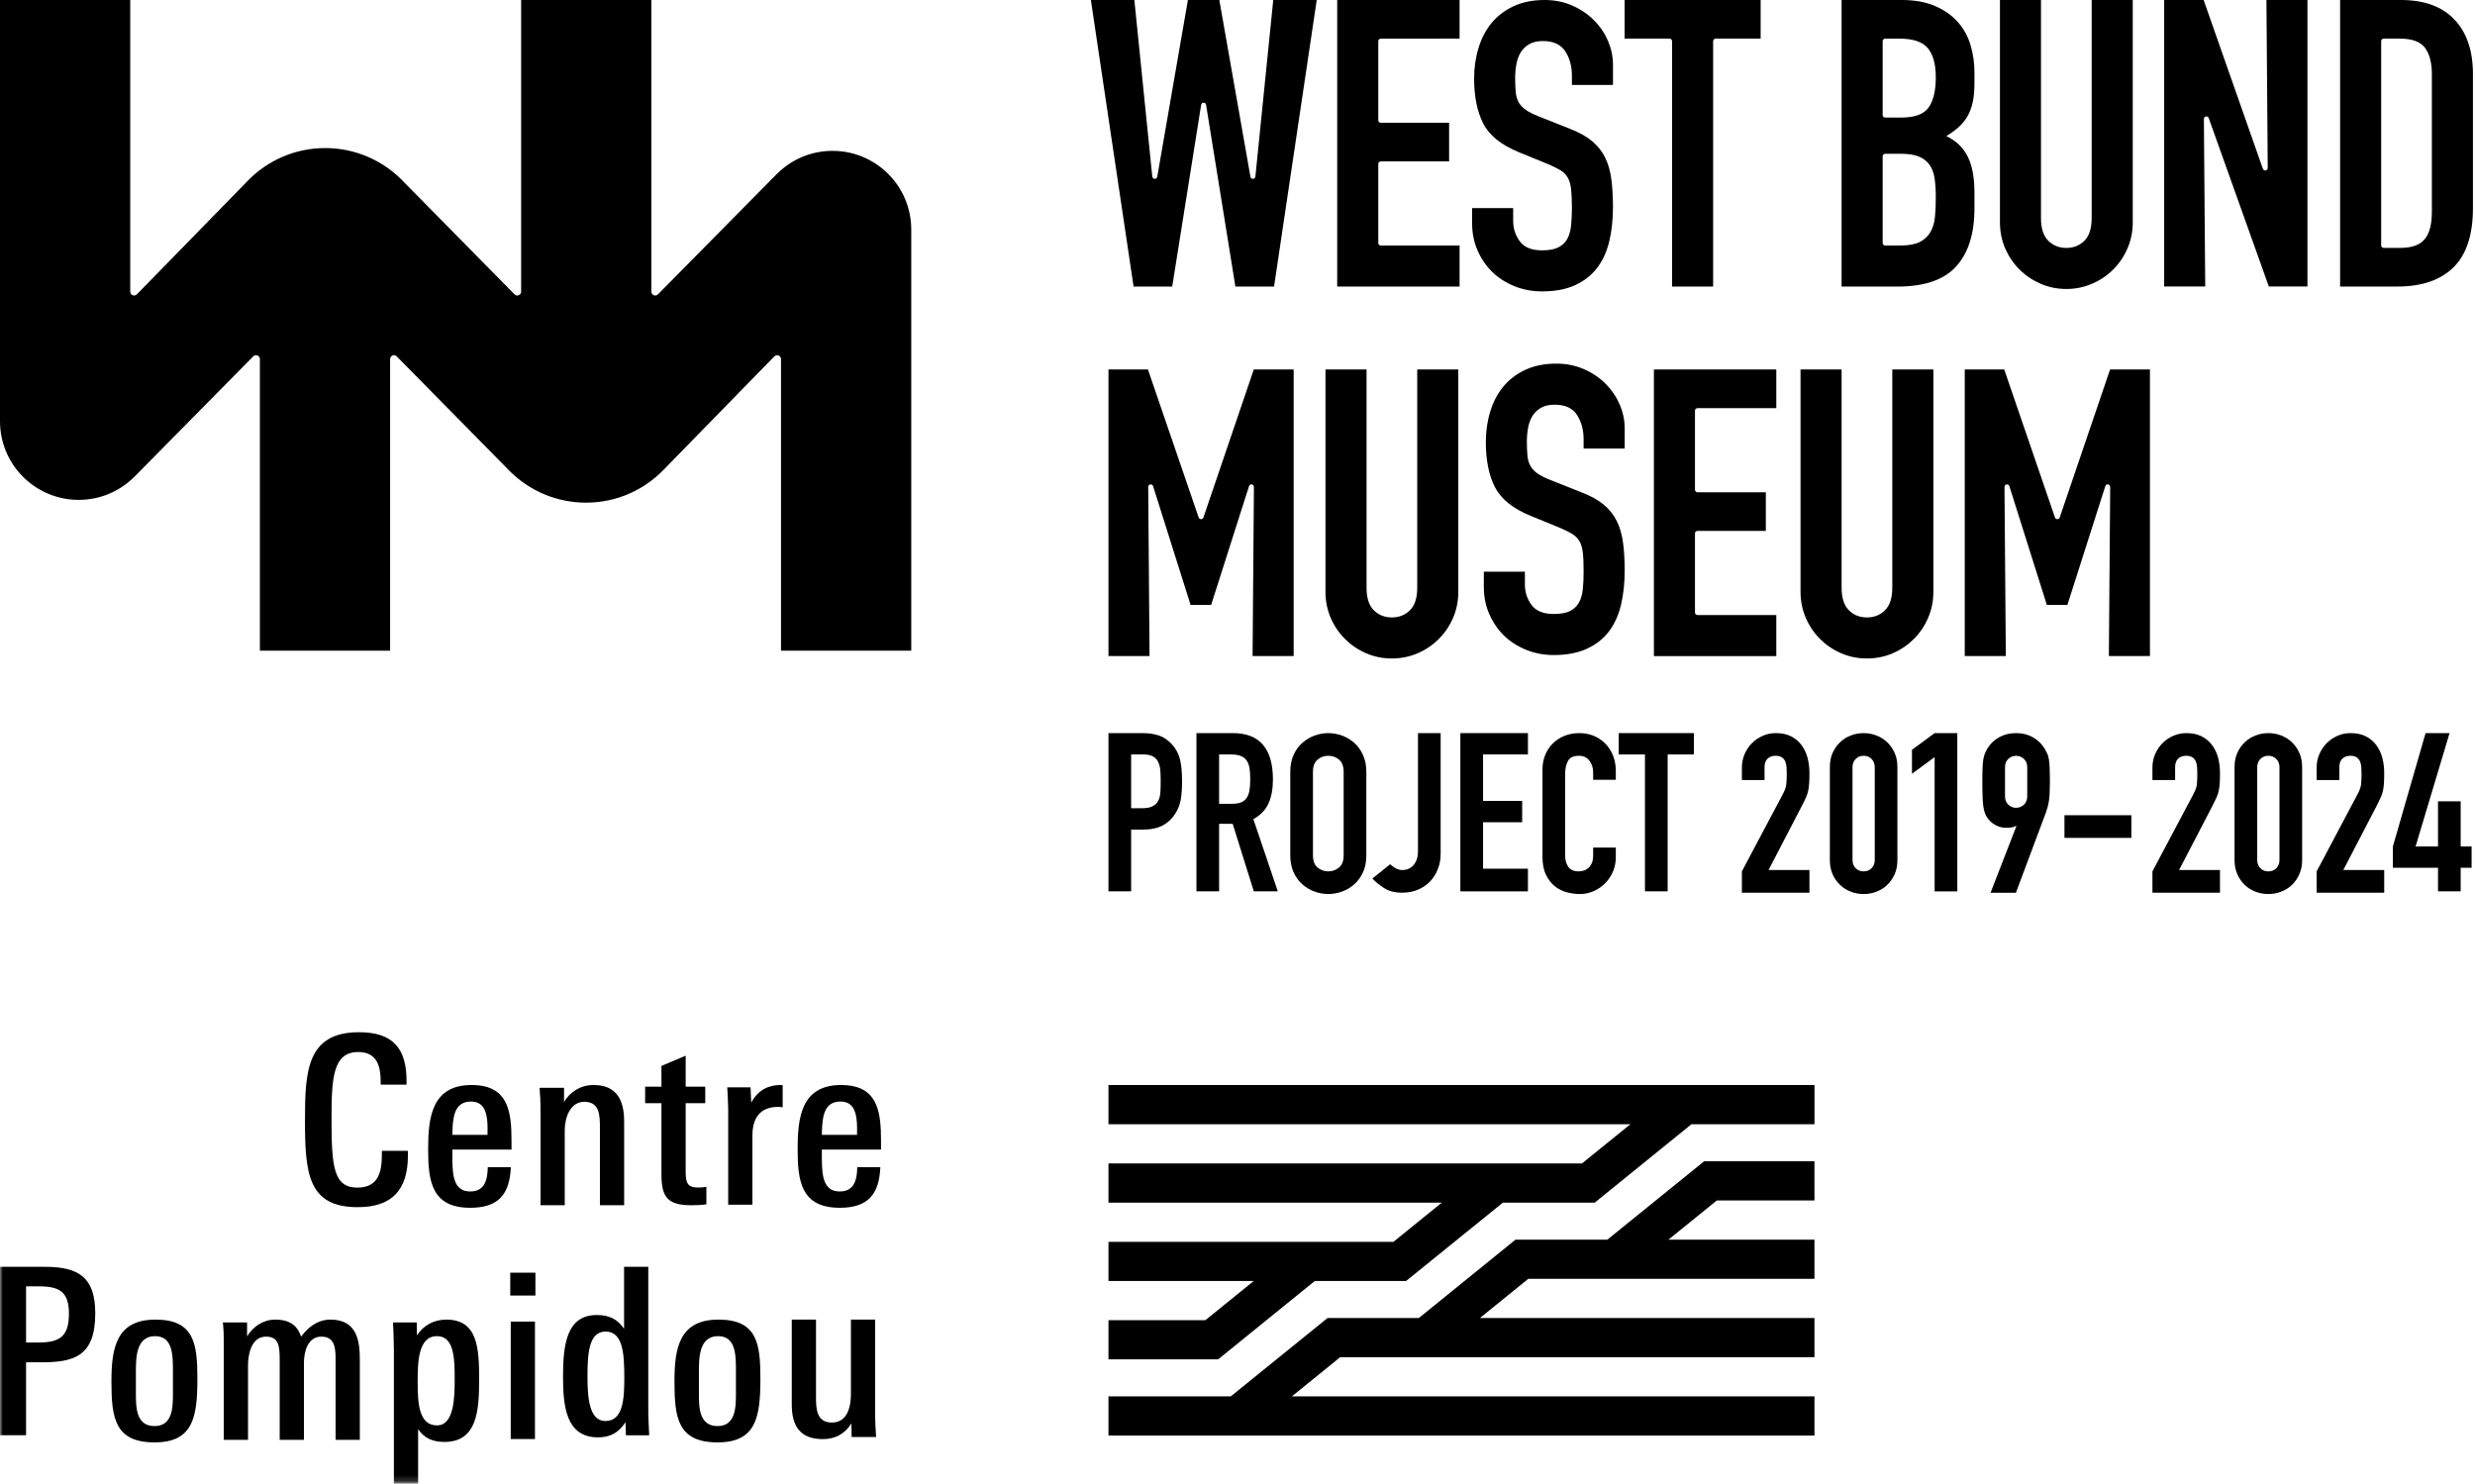 <?xml version="1.0" encoding="UTF-8"?>
<svg xmlns="http://www.w3.org/2000/svg" xmlns:xlink="http://www.w3.org/1999/xlink" width="422px" height="253px" viewBox="0 0 422 253" version="1.1">
  <title>Group 2</title>
  <desc>Created with Sketch.</desc>
  <defs>
    <polygon id="path-1" points="-5.68434189e-14 252.823 421.995 252.823 421.995 4.26325641e-14 -5.68434189e-14 4.26325641e-14"></polygon>
  </defs>
  <g id="Page-1" stroke="none" stroke-width="1" fill="none" fill-rule="evenodd">
    <g id="Group-2">
      <path d="M155.373,39.137 C155.373,31.729 149.367,25.722 141.95,25.722 C138.291,25.722 134.979,27.186 132.557,29.565 L132.551,29.565 L112.193,50.181 L112.189,50.181 C112.07,50.304 111.906,50.386 111.716,50.386 C111.352,50.386 111.057,50.092 111.057,49.726 L111.057,49.091 L111.057,1.42108547e-14 L88.856,1.42108547e-14 L88.856,49.268 L88.856,49.726 C88.856,50.092 88.561,50.386 88.197,50.386 C88.017,50.386 87.857,50.309 87.733,50.195 L87.733,50.191 L68.331,30.501 C68.313,30.483 68.299,30.465 68.281,30.447 C64.961,27.228 60.436,25.244 55.449,25.244 C50.266,25.244 45.581,27.387 42.229,30.837 C42.203,30.866 42.181,30.902 42.153,30.929 L42.144,30.929 L23.755,49.759 L23.332,50.191 C23.213,50.309 23.045,50.386 22.863,50.386 C22.5,50.386 22.209,50.092 22.209,49.726 L22.204,49.25 L22.204,1.42108547e-14 L2.84217094e-14,1.42108547e-14 L2.84217094e-14,71.813 C2.84217094e-14,79.22 6.007,85.232 13.419,85.232 C17.08,85.232 20.395,83.763 22.814,81.384 L22.818,81.389 L43.18,60.768 C43.299,60.645 43.471,60.564 43.658,60.564 C44.021,60.564 44.313,60.86 44.313,61.223 L44.313,61.859 L44.313,110.95 L66.517,110.95 L66.517,61.68 L66.517,61.223 C66.517,60.86 66.808,60.564 67.172,60.564 C67.354,60.564 67.518,60.641 67.635,60.754 L67.635,60.758 L87.038,80.451 L87.042,80.451 C87.061,80.466 87.07,80.489 87.097,80.506 C90.412,83.723 94.933,85.705 99.921,85.705 C105.103,85.705 109.792,83.563 113.139,80.112 C113.166,80.084 113.188,80.047 113.221,80.021 L113.225,80.021 L131.614,61.191 L132.037,60.764 C132.16,60.641 132.324,60.564 132.51,60.564 C132.874,60.564 133.165,60.86 133.165,61.223 L133.165,61.699 L133.165,110.95 L155.373,110.95 L155.373,39.137 Z" id="Fill-1" fill="#000000"></path>
      <path d="M275.021,14.483 L268.019,14.483 L268.019,12.9 C268.019,11.3 267.642,9.917 266.886,8.748 C266.132,7.585 264.859,6.998 263.076,6.998 C262.117,6.998 261.326,7.184 260.71,7.55 C260.093,7.918 259.607,8.385 259.271,8.96 C258.929,9.528 258.687,10.194 258.552,10.946 C258.412,11.701 258.341,12.486 258.341,13.314 C258.341,14.278 258.378,15.089 258.443,15.751 C258.515,16.416 258.687,16.988 258.957,17.467 C259.232,17.945 259.638,18.37 260.158,18.738 C260.689,19.1 261.414,19.468 262.322,19.831 L267.677,21.96 C269.228,22.555 270.488,23.255 271.449,24.056 C272.412,24.855 273.152,25.792 273.681,26.866 C274.212,27.942 274.562,29.174 274.746,30.576 C274.927,31.971 275.021,33.558 275.021,35.341 C275.021,37.4 274.818,39.31 274.404,41.074 C273.992,42.836 273.316,44.35 272.375,45.604 C271.437,46.865 270.193,47.86 268.636,48.587 C267.082,49.32 265.181,49.687 262.939,49.687 C261.25,49.687 259.671,49.389 258.201,48.793 C256.742,48.202 255.478,47.388 254.431,46.36 C253.376,45.33 252.541,44.103 251.925,42.686 C251.31,41.272 251,39.733 251,38.087 L251,35.481 L258.003,35.481 L258.003,37.674 C258.003,38.96 258.378,40.112 259.128,41.144 C259.884,42.17 261.154,42.686 262.939,42.686 C264.13,42.686 265.06,42.512 265.718,42.17 C266.382,41.829 266.886,41.347 267.232,40.728 C267.572,40.112 267.787,39.348 267.882,38.428 C267.968,37.514 268.019,36.509 268.019,35.414 C268.019,34.131 267.968,33.076 267.882,32.253 C267.787,31.43 267.597,30.772 267.296,30.266 C267.003,29.761 266.587,29.348 266.064,29.03 C265.537,28.711 264.837,28.365 263.972,27.997 L258.957,25.943 C255.937,24.705 253.914,23.073 252.886,21.036 C251.855,18.999 251.345,16.447 251.345,13.383 C251.345,11.554 251.591,9.819 252.099,8.167 C252.599,6.521 253.341,5.103 254.328,3.91 C255.31,2.725 256.558,1.775 258.066,1.064 C259.576,0.359 261.333,0 263.355,0 C265.095,0 266.681,0.324 268.117,0.966 C269.564,1.601 270.802,2.451 271.824,3.501 C272.861,4.551 273.65,5.735 274.199,7.036 C274.746,8.339 275.021,9.676 275.021,11.051 L275.021,14.483 Z" id="Fill-3" fill="#000000"></path>
      <path d="M363.648,37.878 C363.648,39.483 363.347,40.965 362.752,42.34 C362.162,43.711 361.351,44.917 360.322,45.945 C359.289,46.972 358.087,47.786 356.714,48.378 C355.341,48.973 353.877,49.274 352.32,49.274 C350.763,49.274 349.304,48.973 347.927,48.378 C346.556,47.786 345.355,46.972 344.322,45.945 C343.296,44.917 342.482,43.711 341.886,42.34 C341.294,40.965 341,39.483 341,37.878 L341,0 L347.998,0 L347.998,37.192 C347.998,38.934 348.41,40.211 349.23,41.038 C350.058,41.861 351.084,42.272 352.32,42.272 C353.558,42.272 354.589,41.861 355.41,41.038 C356.234,40.211 356.64,38.934 356.64,37.192 L356.64,0 L363.648,0 L363.648,37.878 Z" id="Fill-5" fill="#000000"></path>
      <path d="M248.648,100.887 C248.648,102.489 248.353,103.969 247.757,105.349 C247.162,106.721 246.351,107.923 245.318,108.95 C244.293,109.977 243.093,110.794 241.718,111.387 C240.341,111.979 238.88,112.274 237.326,112.274 C235.767,112.274 234.302,111.979 232.929,111.387 C231.56,110.794 230.361,109.977 229.328,108.95 C228.294,107.923 227.486,106.721 226.89,105.349 C226.294,103.969 226,102.489 226,100.887 L226,63 L233.002,63 L233.002,100.196 C233.002,101.938 233.412,103.219 234.234,104.043 C235.058,104.866 236.084,105.275 237.326,105.275 C238.558,105.275 239.589,104.866 240.414,104.043 C241.238,103.219 241.646,101.938 241.646,100.196 L241.646,63 L248.648,63 L248.648,100.887 Z" id="Fill-7" fill="#000000"></path>
      <path d="M277.016,76.482 L270.014,76.482 L270.014,74.904 C270.014,73.301 269.637,71.917 268.887,70.748 C268.137,69.584 266.864,69.002 265.078,69.002 C264.118,69.002 263.325,69.184 262.711,69.548 C262.094,69.918 261.612,70.386 261.266,70.959 C260.93,71.531 260.684,72.194 260.547,72.946 C260.411,73.701 260.338,74.49 260.338,75.314 C260.338,76.277 260.379,77.088 260.442,77.751 C260.51,78.416 260.684,78.988 260.961,79.465 C261.231,79.945 261.635,80.371 262.157,80.738 C262.69,81.102 263.409,81.467 264.323,81.834 L269.68,83.959 C271.233,84.554 272.489,85.254 273.453,86.054 C274.412,86.855 275.153,87.792 275.68,88.865 C276.209,89.942 276.563,91.179 276.745,92.576 C276.926,93.971 277.016,95.557 277.016,97.345 C277.016,99.4 276.813,101.316 276.399,103.076 C275.991,104.834 275.317,106.348 274.375,107.604 C273.44,108.863 272.198,109.857 270.633,110.586 C269.079,111.318 267.184,111.688 264.94,111.688 C263.248,111.688 261.666,111.393 260.202,110.791 C258.737,110.199 257.485,109.387 256.426,108.361 C255.377,107.33 254.545,106.103 253.922,104.685 C253.303,103.269 253,101.738 253,100.087 L253,97.48 L260.002,97.48 L260.002,99.673 C260.002,100.961 260.379,102.117 261.129,103.142 C261.883,104.17 263.153,104.685 264.94,104.685 C266.127,104.685 267.055,104.512 267.723,104.17 C268.381,103.83 268.887,103.347 269.229,102.734 C269.571,102.117 269.787,101.347 269.883,100.428 C269.975,99.513 270.014,98.509 270.014,97.414 C270.014,96.135 269.975,95.076 269.883,94.253 C269.787,93.429 269.596,92.772 269.297,92.266 C269,91.76 268.586,91.351 268.061,91.031 C267.534,90.711 266.836,90.365 265.969,89.997 L260.961,87.943 C257.938,86.707 255.914,85.074 254.879,83.037 C253.854,81.003 253.342,78.452 253.342,75.382 C253.342,73.553 253.59,71.818 254.094,70.167 C254.6,68.52 255.34,67.102 256.329,65.911 C257.309,64.724 258.555,63.773 260.065,63.063 C261.575,62.359 263.338,62 265.35,62 C267.09,62 268.676,62.324 270.12,62.964 C271.561,63.601 272.801,64.451 273.83,65.502 C274.858,66.55 275.643,67.734 276.194,69.036 C276.745,70.339 277.016,71.675 277.016,73.049 L277.016,76.482 Z" id="Fill-9" fill="#000000"></path>
      <path d="M329.65,100.887 C329.65,102.489 329.349,103.969 328.754,105.349 C328.162,106.721 327.353,107.923 326.326,108.95 C325.289,109.977 324.088,110.794 322.716,111.387 C321.341,111.979 319.88,112.274 318.326,112.274 C316.769,112.274 315.302,111.979 313.935,111.387 C312.556,110.794 311.359,109.977 310.324,108.95 C309.296,107.923 308.488,106.721 307.896,105.349 C307.3,103.969 307,102.489 307,100.887 L307,63 L314.002,63 L314.002,100.196 C314.002,101.938 314.412,103.219 315.236,104.043 C316.058,104.866 317.086,105.275 318.326,105.275 C319.56,105.275 320.591,104.866 321.41,104.043 C322.238,103.219 322.646,101.938 322.646,100.196 L322.646,63 L329.65,63 L329.65,100.887 Z" id="Fill-11" fill="#000000"></path>
      <path d="M214.049,30.111 C214.026,30.325 213.848,30.493 213.625,30.493 C213.416,30.493 213.254,30.347 213.207,30.151 L213.194,30.068 L207.9,1.42108547e-14 L202.545,1.42108547e-14 L197.379,29.78 L197.32,30.147 C197.273,30.343 197.105,30.493 196.894,30.493 C196.683,30.493 196.494,30.329 196.478,30.122 L196.435,29.757 L193.412,1.42108547e-14 L186,1.42108547e-14 L193.281,48.86 L199.869,48.86 L204.779,18.021 L204.804,17.865 C204.834,17.661 205.011,17.507 205.222,17.507 C205.435,17.507 205.609,17.661 205.64,17.861 L205.668,18.021 L210.642,48.86 L217.233,48.86 L224.51,1.42108547e-14 L217.096,1.42108547e-14 L214.057,30.034 L214.049,30.111 Z" id="Fill-13" fill="#000000"></path>
      <path d="M213.795,83.494 L213.572,111.86 L220.576,111.86 L220.576,63 L213.777,63 L205.214,88.165 L205.191,88.233 C205.132,88.401 204.974,88.523 204.787,88.523 C204.601,88.523 204.443,88.401 204.388,88.233 L204.341,88.129 L195.73,63 L189,63 L189,111.86 L196.002,111.86 L195.781,83.613 L195.775,83.017 C195.775,82.78 195.966,82.59 196.203,82.59 C196.394,82.59 196.552,82.717 196.607,82.89 L196.793,83.476 L203.003,103.147 L206.505,103.147 L212.808,83.381 L212.972,82.883 C213.027,82.713 213.185,82.59 213.373,82.59 C213.605,82.59 213.795,82.78 213.795,83.017 L213.795,83.494 Z" id="Fill-15" fill="#000000"></path>
      <path d="M359.795,83.494 L359.572,111.86 L366.576,111.86 L366.576,63 L359.777,63 L351.215,88.165 L351.19,88.233 C351.135,88.401 350.969,88.523 350.787,88.523 C350.596,88.523 350.441,88.401 350.383,88.233 L350.346,88.129 L341.731,63 L335,63 L335,111.86 L342.004,111.86 L341.779,83.613 L341.779,83.017 C341.779,82.78 341.967,82.59 342.197,82.59 C342.389,82.59 342.553,82.717 342.608,82.89 L342.789,83.476 L349,103.147 L352.5,103.147 L358.809,83.381 L358.973,82.883 C359.025,82.713 359.186,82.59 359.371,82.59 C359.604,82.59 359.795,82.78 359.795,83.017 L359.795,83.494 Z" id="Fill-17" fill="#000000"></path>
      <path d="M235.004,40.878 L235.004,28.582 L235.004,27.946 C235.004,27.71 235.193,27.524 235.426,27.524 L236.027,27.518 L247.08,27.518 L247.08,20.934 L236.764,20.934 L235.426,20.934 C235.193,20.934 235.004,20.744 235.004,20.507 L235.004,20.244 L235.004,18.779 L235.004,8.297 L235.004,7.015 C235.004,6.778 235.193,6.592 235.426,6.592 L248.867,6.588 L248.867,-1.42108547e-14 L228,-1.42108547e-14 L228,48.862 L248.867,48.862 L248.867,41.865 L236.152,41.865 L235.426,41.865 C235.193,41.865 235.004,41.673 235.004,41.439 L235.004,40.878 Z" id="Fill-19" fill="#000000"></path>
      <path d="M289.002,103.879 L289.002,91.582 L289.002,90.945 C289.002,90.711 289.193,90.519 289.43,90.519 L290.025,90.519 L301.084,90.519 L301.084,83.935 L290.762,83.935 L289.43,83.935 C289.193,83.935 289.002,83.744 289.002,83.508 L289.002,83.243 L289.002,81.779 L289.002,71.3 L289.002,70.02 C289.002,69.78 289.193,69.594 289.43,69.594 L302.869,69.589 L302.869,63 L282,63 L282,111.864 L302.869,111.864 L302.869,104.865 L290.152,104.865 L289.43,104.865 C289.193,104.865 289.002,104.674 289.002,104.438 L289.002,103.879 Z" id="Fill-21" fill="#000000"></path>
      <path d="M292.098,7.011 C292.098,6.779 292.287,6.587 292.524,6.587 L293.68,6.587 L300.2,6.587 L300.2,1.42108547e-14 L277,1.42108547e-14 L277,6.587 L283.549,6.587 L284.674,6.587 C284.907,6.587 285.094,6.779 285.094,7.011 L285.094,8.585 L285.094,48.859 L292.098,48.859 L292.098,8.511 L292.098,7.011 Z" id="Fill-23" fill="#000000"></path>
      <path d="M328.863,18.293 C328.058,19.462 326.492,20.043 324.158,20.043 L323.093,20.043 L321.427,20.043 C321.193,20.043 321.002,19.853 321.002,19.621 L321.002,18.279 L321.002,8.535 L321.002,7.016 C321.002,6.78 321.193,6.589 321.427,6.589 L322.939,6.589 L323.89,6.589 C326.217,6.589 327.832,7.139 328.726,8.24 C329.619,9.34 330.064,10.981 330.064,13.178 C330.064,15.419 329.666,17.124 328.863,18.293 M329.927,36.923 C329.838,37.933 329.582,38.797 329.17,39.529 C328.761,40.261 328.152,40.834 327.355,41.248 C326.554,41.656 325.439,41.861 324.025,41.861 L322.98,41.861 L321.427,41.861 C321.193,41.861 321.002,41.675 321.002,41.438 L321.002,40.043 L321.002,28.128 L321.002,26.647 C321.002,26.411 321.193,26.219 321.427,26.219 L322.453,26.219 L324.093,26.219 C325.373,26.219 326.402,26.378 327.181,26.696 C327.959,27.02 328.562,27.487 329,28.102 C329.435,28.72 329.72,29.489 329.859,30.402 C329.992,31.322 330.064,32.394 330.064,33.63 C330.064,34.822 330.017,35.918 329.927,36.923 M335.418,19.903 C335.83,19.216 336.14,18.417 336.343,17.502 C336.547,16.588 336.654,15.465 336.654,14.137 L336.654,12.355 C336.654,10.754 336.435,9.213 335.998,7.722 C335.56,6.239 334.843,4.92 333.838,3.779 C332.834,2.637 331.539,1.719 329.961,1.037 C328.383,0.345 326.472,1.42108547e-14 324.228,1.42108547e-14 L314,1.42108547e-14 L314,48.864 L323.543,48.864 C328.119,48.864 331.447,47.718 333.531,45.435 C335.605,43.149 336.654,39.852 336.654,35.55 L336.654,32.809 C336.654,30.244 336.263,28.197 335.488,26.665 C334.713,25.132 333.494,23.977 331.851,23.2 C332.625,22.746 333.312,22.25 333.902,21.722 C334.502,21.198 335.004,20.593 335.418,19.903" id="Fill-25" fill="#000000"></path>
      <path d="M386.66,28.638 C386.66,28.87 386.471,29.061 386.238,29.061 C386.055,29.061 385.896,28.948 385.836,28.784 L385.805,28.707 L375.728,1.42108547e-14 L369,1.42108547e-14 L369,48.854 L376.002,48.854 L375.773,20.376 L375.773,20.271 C375.773,20.038 375.965,19.849 376.203,19.849 C376.385,19.849 376.541,19.967 376.597,20.126 L376.629,20.221 L386.849,48.854 L393.435,48.854 L393.435,1.42108547e-14 L386.437,1.42108547e-14 L386.66,28.547 L386.66,28.638 Z" id="Fill-27" fill="#000000"></path>
      <path d="M414.645,36.163 C414.645,38.268 414.233,39.814 413.411,40.798 C412.59,41.78 411.19,42.27 409.227,42.27 L407.329,42.27 L406.424,42.27 C406.192,42.27 406.002,42.083 406.002,41.844 L406.002,40.538 L406.002,8.034 L406.002,7.012 C406.002,6.78 406.192,6.588 406.424,6.588 L407.653,6.588 L409.227,6.588 C411.286,6.588 412.7,7.111 413.481,8.166 C414.256,9.216 414.645,10.703 414.645,12.626 L414.645,36.163 Z M418.489,3.328 C416.383,1.104 413.34,-2.84217094e-14 409.362,-2.84217094e-14 L399,-2.84217094e-14 L399,48.858 L408.745,48.858 C412.909,48.858 416.1,47.771 418.319,45.598 C420.534,43.429 421.649,40.051 421.649,35.478 L421.649,12.626 C421.649,8.643 420.598,5.542 418.489,3.328 Z" id="Fill-29" fill="#000000"></path>
      <path d="M192.865,137.807 L194.724,137.807 C195.506,137.807 196.111,137.694 196.539,137.461 C196.97,137.241 197.289,136.926 197.488,136.536 C197.689,136.145 197.812,135.672 197.847,135.116 C197.888,134.563 197.902,133.938 197.902,133.256 C197.902,132.625 197.888,132.03 197.847,131.455 C197.812,130.889 197.699,130.401 197.506,129.983 C197.316,129.559 197.025,129.237 196.621,128.991 C196.213,128.754 195.638,128.637 194.875,128.637 L192.865,128.637 L192.865,137.807 Z M189,125 L194.799,125 C195.865,125 196.793,125.139 197.607,125.412 C198.414,125.69 199.148,126.182 199.804,126.895 C200.455,127.6 200.918,128.434 201.168,129.369 C201.418,130.321 201.547,131.606 201.547,133.221 C201.547,134.409 201.478,135.424 201.336,136.272 C201.195,137.116 200.904,137.909 200.445,138.641 C199.914,139.528 199.209,140.209 198.322,140.705 C197.437,141.196 196.279,141.452 194.834,141.452 L192.865,141.452 L192.865,151.981 L189,151.981 L189,125 Z" id="Fill-31" fill="#000000"></path>
      <path d="M207.865,137.051 L210.066,137.051 C210.748,137.051 211.289,136.963 211.695,136.772 C212.099,136.58 212.408,136.307 212.621,135.957 C212.84,135.596 212.984,135.16 213.058,134.647 C213.136,134.123 213.172,133.528 213.172,132.846 C213.172,132.164 213.136,131.563 213.058,131.045 C212.984,130.528 212.826,130.086 212.586,129.713 C212.349,129.348 212.011,129.082 211.582,128.906 C211.148,128.729 210.58,128.639 209.875,128.639 L207.865,128.639 L207.865,137.051 Z M204,125 L210.213,125 C214.768,125 217.041,127.639 217.041,132.924 C217.041,134.487 216.797,135.834 216.301,136.963 C215.809,138.08 214.942,138.987 213.703,139.666 L217.873,151.981 L213.782,151.981 L210.176,140.463 L207.865,140.463 L207.865,151.981 L204,151.981 L204,125 Z" id="Fill-33" fill="#000000"></path>
      <path d="M223.865,145.84 C223.865,146.777 224.125,147.469 224.642,147.908 C225.162,148.346 225.771,148.574 226.48,148.574 C227.189,148.574 227.799,148.346 228.316,147.908 C228.84,147.469 229.099,146.777 229.099,145.84 L229.099,131.594 C229.099,130.658 228.84,129.971 228.316,129.528 C227.799,129.084 227.189,128.865 226.48,128.865 C225.771,128.865 225.162,129.084 224.642,129.528 C224.125,129.971 223.865,130.658 223.865,131.594 L223.865,145.84 Z M220,131.594 C220,130.504 220.191,129.543 220.568,128.719 C220.947,127.879 221.441,127.19 222.07,126.647 C222.683,126.108 223.379,125.697 224.146,125.414 C224.92,125.143 225.697,125 226.48,125 C227.261,125 228.035,125.143 228.808,125.414 C229.582,125.697 230.275,126.108 230.894,126.647 C231.513,127.19 232.013,127.879 232.392,128.719 C232.773,129.543 232.965,130.504 232.965,131.594 L232.965,145.84 C232.965,146.955 232.773,147.924 232.392,148.742 C232.013,149.565 231.513,150.246 230.894,150.793 C230.275,151.336 229.582,151.748 228.808,152.02 C228.035,152.303 227.261,152.434 226.48,152.434 C225.697,152.434 224.92,152.303 224.146,152.02 C223.379,151.748 222.683,151.336 222.07,150.793 C221.441,150.246 220.947,149.565 220.568,148.742 C220.191,147.924 220,146.955 220,145.84 L220,131.594 Z" id="Fill-35" fill="#000000"></path>
      <path d="M245.637,145.615 C245.637,146.504 245.487,147.34 245.178,148.135 C244.883,148.935 244.442,149.635 243.877,150.242 C243.305,150.849 242.617,151.328 241.809,151.681 C240.998,152.041 240.075,152.209 239.043,152.209 C237.803,152.209 236.776,151.943 235.951,151.394 C235.129,150.855 234.477,150.322 234,149.787 L237.03,147.357 C237.311,147.638 237.639,147.871 237.996,148.062 C238.362,148.254 238.746,148.349 239.153,148.349 C239.385,148.349 239.649,148.304 239.95,148.217 C240.254,148.121 240.539,147.963 240.809,147.72 C241.067,147.48 241.295,147.156 241.487,146.736 C241.672,146.316 241.772,145.769 241.772,145.088 L241.772,125 L245.637,125 L245.637,145.615 Z" id="Fill-37" fill="#000000"></path>
      <polygon id="Fill-39" fill="#000000" points="249 125 260.52 125 260.52 128.635 252.871 128.635 252.871 136.559 259.537 136.559 259.537 140.197 252.871 140.197 252.871 148.119 260.52 148.119 260.52 151.982 249 151.982"></polygon>
      <path d="M275.504,146.184 C275.504,147.018 275.346,147.809 275.035,148.573 C274.715,149.327 274.277,149.993 273.723,150.559 C273.166,151.129 272.518,151.588 271.772,151.924 C271.025,152.26 270.225,152.438 269.365,152.438 C268.633,152.438 267.891,152.338 267.129,152.137 C266.375,151.928 265.688,151.588 265.082,151.092 C264.477,150.6 263.983,149.946 263.586,149.141 C263.195,148.33 263,147.307 263,146.067 L263,131.217 C263,130.329 263.15,129.504 263.455,128.75 C263.758,127.993 264.188,127.336 264.744,126.78 C265.295,126.223 265.963,125.791 266.733,125.471 C267.506,125.155 268.352,125 269.289,125 C270.176,125 270.992,125.155 271.754,125.471 C272.514,125.791 273.166,126.229 273.723,126.801 C274.277,127.366 274.715,128.047 275.035,128.842 C275.346,129.643 275.504,130.506 275.504,131.438 L275.504,132.957 L271.639,132.957 L271.639,131.67 C271.639,130.907 271.426,130.252 270.992,129.698 C270.567,129.143 269.984,128.864 269.252,128.864 C268.295,128.864 267.658,129.161 267.344,129.752 C267.02,130.348 266.859,131.098 266.859,132.006 L266.859,145.809 C266.859,146.59 267.033,147.245 267.379,147.772 C267.721,148.305 268.33,148.573 269.217,148.573 C269.467,148.573 269.74,148.528 270.029,148.436 C270.317,148.354 270.586,148.204 270.826,147.998 C271.067,147.799 271.258,147.522 271.412,147.168 C271.566,146.819 271.639,146.377 271.639,145.838 L271.639,144.512 L275.504,144.512 L275.504,146.184 Z" id="Fill-41" fill="#000000"></path>
      <polygon id="Fill-43" fill="#000000" points="280.473 128.639 276 128.639 276 125 288.813 125 288.813 128.639 284.344 128.639 284.344 151.979 280.473 151.979"></polygon>
      <path d="M297,148.578 L303.971,135.424 C304.326,134.773 304.525,134.197 304.576,133.703 C304.625,133.209 304.654,132.594 304.654,131.867 C304.654,131.535 304.641,131.185 304.615,130.822 C304.594,130.453 304.516,130.135 304.408,129.857 C304.295,129.576 304.111,129.344 303.855,129.156 C303.604,128.967 303.238,128.865 302.758,128.865 C302.178,128.865 301.715,129.033 301.375,129.361 C301.033,129.687 300.865,130.172 300.865,130.799 L300.865,132.998 L297,132.998 L297,130.877 C297,130.066 297.146,129.31 297.455,128.603 C297.754,127.898 298.166,127.273 298.684,126.748 C299.199,126.215 299.816,125.791 300.523,125.476 C301.23,125.16 301.984,125 302.797,125 C303.801,125 304.67,125.187 305.393,125.551 C306.113,125.92 306.703,126.416 307.172,127.051 C307.641,127.683 307.982,128.402 308.195,129.207 C308.408,130.021 308.518,130.877 308.518,131.785 C308.518,132.445 308.51,132.99 308.48,133.437 C308.459,133.877 308.404,134.299 308.332,134.703 C308.248,135.109 308.131,135.514 307.955,135.914 C307.771,136.324 307.537,136.816 307.232,137.396 L301.547,148.346 L308.518,148.346 L308.518,152.215 L297,152.215 L297,148.578 Z" id="Fill-45" fill="#000000"></path>
      <path d="M315.863,146.645 C315.863,147.2 316.041,147.659 316.396,148.026 C316.748,148.395 317.205,148.577 317.759,148.577 C318.308,148.577 318.769,148.395 319.125,148.026 C319.474,147.659 319.656,147.2 319.656,146.645 L319.656,130.803 C319.656,130.243 319.474,129.782 319.125,129.42 C318.769,129.053 318.308,128.864 317.759,128.864 C317.205,128.864 316.748,129.053 316.396,129.42 C316.041,129.782 315.863,130.243 315.863,130.803 L315.863,146.645 Z M312,130.803 C312,129.887 312.154,129.083 312.47,128.374 C312.785,127.668 313.209,127.065 313.746,126.553 C314.271,126.049 314.883,125.665 315.582,125.399 C316.271,125.137 317,125 317.759,125 C318.517,125 319.242,125.137 319.937,125.399 C320.629,125.665 321.248,126.049 321.775,126.553 C322.306,127.065 322.724,127.668 323.043,128.374 C323.367,129.083 323.517,129.887 323.517,130.803 L323.517,146.645 C323.517,147.549 323.367,148.36 323.043,149.067 C322.724,149.778 322.306,150.381 321.775,150.887 C321.248,151.397 320.629,151.778 319.937,152.04 C319.242,152.309 318.517,152.438 317.759,152.438 C317,152.438 316.271,152.309 315.582,152.04 C314.883,151.778 314.271,151.397 313.746,150.887 C313.209,150.381 312.785,149.778 312.47,149.067 C312.154,148.36 312,147.549 312,146.645 L312,130.803 Z" id="Fill-47" fill="#000000"></path>
      <polygon id="Fill-49" fill="#000000" points="329.865 129.092 326 131.93 326 127.842 329.865 125 333.73 125 333.73 151.985 329.865 151.985"></polygon>
      <path d="M341.865,135.803 C341.865,136.385 342.051,136.85 342.429,137.203 C342.81,137.559 343.256,137.735 343.758,137.735 C344.261,137.735 344.703,137.559 345.086,137.203 C345.461,136.85 345.652,136.385 345.652,135.803 L345.652,130.797 C345.652,130.219 345.461,129.75 345.086,129.401 C344.703,129.041 344.261,128.869 343.758,128.869 C343.256,128.869 342.81,129.041 342.429,129.401 C342.051,129.75 341.865,130.219 341.865,130.797 L341.865,135.803 Z M343.797,140.883 L343.72,140.807 C343.592,140.907 343.398,140.992 343.133,141.055 C342.871,141.115 342.521,141.145 342.092,141.145 C341.406,141.145 340.779,140.989 340.197,140.657 C339.615,140.324 339.154,139.91 338.832,139.399 C338.654,139.151 338.511,138.883 338.418,138.586 C338.312,138.299 338.232,137.928 338.162,137.471 C338.103,137.018 338.058,136.44 338.037,135.748 C338.01,135.049 338,134.176 338,133.112 C338,132.235 338.01,131.5 338.037,130.934 C338.058,130.366 338.103,129.883 338.162,129.492 C338.232,129.096 338.318,128.77 338.431,128.487 C338.545,128.215 338.689,127.918 338.867,127.617 C339.375,126.783 340.051,126.141 340.9,125.686 C341.742,125.225 342.697,125 343.758,125 C344.82,125 345.771,125.231 346.603,125.703 C347.435,126.168 348.103,126.815 348.607,127.617 C348.785,127.918 348.935,128.215 349.068,128.487 C349.189,128.77 349.287,129.096 349.349,129.492 C349.41,129.883 349.459,130.366 349.478,130.934 C349.504,131.5 349.519,132.235 349.519,133.112 C349.519,133.948 349.504,134.635 349.478,135.176 C349.459,135.721 349.41,136.19 349.349,136.582 C349.287,136.973 349.207,137.326 349.123,137.641 C349.031,137.959 348.926,138.295 348.799,138.645 L343.72,152.219 L339.4,152.219 L343.797,140.883 Z" id="Fill-51" fill="#000000"></path>
      <mask id="mask-2" fill="white">
        <use xlink:href="#path-1"></use>
      </mask>
      <g id="Clip-54"></g>
      <polygon id="Fill-53" fill="#000000" mask="url(#mask-2)" points="352 142.863 363.408 142.863 363.408 139 352 139"></polygon>
      <path d="M367,148.578 L373.977,135.424 C374.332,134.773 374.531,134.197 374.582,133.703 C374.627,133.209 374.652,132.594 374.652,131.867 C374.652,131.535 374.641,131.185 374.615,130.822 C374.59,130.453 374.521,130.135 374.408,129.857 C374.291,129.576 374.117,129.344 373.855,129.156 C373.607,128.967 373.238,128.865 372.762,128.865 C372.18,128.865 371.715,129.033 371.375,129.361 C371.039,129.687 370.869,130.172 370.869,130.799 L370.869,132.998 L367,132.998 L367,130.877 C367,130.066 367.148,129.31 367.455,128.603 C367.76,127.898 368.17,127.273 368.687,126.748 C369.201,126.215 369.816,125.791 370.523,125.476 C371.23,125.16 371.988,125 372.803,125 C373.807,125 374.67,125.187 375.395,125.551 C376.117,125.92 376.709,126.416 377.178,127.051 C377.646,127.683 377.982,128.402 378.201,129.207 C378.414,130.021 378.518,130.877 378.518,131.785 C378.518,132.445 378.51,132.99 378.482,133.437 C378.459,133.877 378.408,134.299 378.332,134.703 C378.256,135.109 378.133,135.514 377.955,135.914 C377.773,136.324 377.531,136.816 377.236,137.396 L371.543,148.346 L378.518,148.346 L378.518,152.215 L367,152.215 L367,148.578 Z" id="Fill-55" fill="#000000" mask="url(#mask-2)"></path>
      <path d="M384.867,146.645 C384.867,147.2 385.043,147.659 385.398,148.026 C385.754,148.395 386.207,148.577 386.762,148.577 C387.316,148.577 387.771,148.395 388.127,148.026 C388.482,147.659 388.66,147.2 388.66,146.645 L388.66,130.803 C388.66,130.243 388.482,129.782 388.127,129.42 C387.771,129.053 387.316,128.864 386.762,128.864 C386.207,128.864 385.754,129.053 385.398,129.42 C385.043,129.782 384.867,130.243 384.867,130.803 L384.867,146.645 Z M381,130.803 C381,129.887 381.156,129.083 381.478,128.374 C381.789,127.668 382.213,127.065 382.746,126.553 C383.273,126.049 383.89,125.665 384.584,125.399 C385.279,125.137 386.004,125 386.762,125 C387.521,125 388.25,125.137 388.939,125.399 C389.635,125.665 390.25,126.049 390.783,126.553 C391.308,127.065 391.73,127.668 392.045,128.374 C392.369,129.083 392.525,129.887 392.525,130.803 L392.525,146.645 C392.525,147.549 392.369,148.36 392.045,149.067 C391.73,149.778 391.308,150.381 390.783,150.887 C390.25,151.397 389.635,151.778 388.939,152.04 C388.25,152.309 387.521,152.438 386.762,152.438 C386.004,152.438 385.279,152.309 384.584,152.04 C383.89,151.778 383.273,151.397 382.746,150.887 C382.213,150.381 381.789,149.778 381.478,149.067 C381.156,148.36 381,147.549 381,146.645 L381,130.803 Z" id="Fill-56" fill="#000000" mask="url(#mask-2)"></path>
      <path d="M395,148.578 L401.975,135.424 C402.33,134.773 402.531,134.197 402.58,133.703 C402.627,133.209 402.654,132.594 402.654,131.867 C402.654,131.535 402.641,131.185 402.615,130.822 C402.59,130.453 402.521,130.135 402.408,129.857 C402.289,129.576 402.111,129.344 401.857,129.156 C401.607,128.967 401.238,128.865 400.758,128.865 C400.174,128.865 399.715,129.033 399.375,129.361 C399.037,129.687 398.869,130.172 398.869,130.799 L398.869,132.998 L395,132.998 L395,130.877 C395,130.066 395.15,129.31 395.455,128.603 C395.758,127.898 396.168,127.273 396.684,126.748 C397.201,126.215 397.816,125.791 398.523,125.476 C399.229,125.16 399.984,125 400.805,125 C401.807,125 402.672,125.187 403.395,125.551 C404.117,125.92 404.711,126.416 405.172,127.051 C405.645,127.683 405.982,128.402 406.195,129.207 C406.414,130.021 406.52,130.877 406.52,131.785 C406.52,132.445 406.51,132.99 406.482,133.437 C406.461,133.877 406.408,134.299 406.332,134.703 C406.254,135.109 406.131,135.514 405.953,135.914 C405.773,136.324 405.531,136.816 405.236,137.396 L399.543,148.346 L406.52,148.346 L406.52,152.215 L395,152.215 L395,148.578 Z" id="Fill-57" fill="#000000" mask="url(#mask-2)"></path>
      <polygon id="Fill-58" fill="#000000" mask="url(#mask-2)" points="415.693 147.961 408 147.961 408 144.324 413.574 125 417.662 125 411.871 144.324 415.693 144.324 415.693 136.631 419.558 136.631 419.558 144.324 421.42 144.324 421.42 147.961 419.558 147.961 419.558 151.981 415.693 151.981"></polygon>
      <path d="M87.082,245.364 L91.213,245.364 L91.213,225.341 L87.082,225.341 L87.082,245.364 Z M87,220.896 L91.29,220.896 L91.29,217 L87,217 L87,220.896 Z" id="Fill-59" fill="#000000" mask="url(#mask-2)"></path>
      <path d="M103.268,227.039 C100.37,227.039 100.169,230.816 100.169,234.785 C100.169,238.4 100.487,242.293 103.228,242.293 C106.287,242.293 106.446,238.4 106.446,234.906 C106.446,230.935 106.247,227.039 103.268,227.039 Z M106.723,244.721 L106.644,242.492 C105.494,244.279 104.061,245.076 101.957,245.076 C96.474,245.076 96,239.713 96,234.668 C96,229.227 96.635,224.217 101.757,224.217 C103.902,224.217 105.294,224.941 106.405,226.564 L106.405,216 L110.537,216 L110.537,241.019 C110.537,241.576 110.656,244.16 110.695,244.721 L106.723,244.721 Z" id="Fill-60" fill="#000000" mask="url(#mask-2)"></path>
      <path d="M125.481,233.941 C125.481,231.162 125.524,227.822 122.424,227.822 C119.126,227.822 119.169,231.675 119.169,234.023 L119.169,237.476 C119.169,239.818 119.126,243.156 122.346,243.156 C125.403,243.156 125.481,240.019 125.481,237.675 L125.481,233.941 Z M122.346,245.937 C115.553,245.937 115,241.73 115,235.568 C115,229.89 115.792,225 122.504,225 C129.135,225 129.652,229.136 129.652,235.093 C129.652,241.687 128.899,245.937 122.346,245.937 Z" id="Fill-61" fill="#000000" mask="url(#mask-2)"></path>
      <path d="M145.209,245.023 L145.167,242.716 C144.016,244.502 142.427,245.378 140.281,245.378 C136.512,245.378 135,243.232 135,239.496 L135,225 L139.133,225 L139.133,238.109 C139.133,240.093 139.169,242.554 141.832,242.554 C144.533,242.554 145.087,239.818 145.087,237.63 L145.087,225 L149.22,225 L149.22,241.25 C149.22,242.638 149.298,243.711 149.379,245.023 L145.209,245.023 Z" id="Fill-62" fill="#000000" mask="url(#mask-2)"></path>
      <polygon id="Fill-63" fill="#000000" mask="url(#mask-2)" points="309.379 185 189 185.01 189 191.693 277.983 191.693 269.738 198.373 189 198.373 189 205.057 245.832 205.057 237.59 211.738 189 211.738 189 218.416 213.77 218.416 205.523 225.1 189 225.1 189 231.777 207.697 231.777 224.184 218.416 239.744 218.416 256.25 205.057 271.906 205.057 288.395 191.693 309.379 191.686"></polygon>
      <polygon id="Fill-64" fill="#000000" mask="url(#mask-2)" points="309.374 238.09 220.269 238.09 228.513 231.408 309.374 231.408 309.374 224.729 252.333 224.729 260.579 218.047 309.374 218.047 309.374 211.367 284.481 211.367 292.726 204.688 309.374 204.688 309.372 198 290.563 198.006 274.065 211.367 258.403 211.367 241.921 224.729 226.354 224.729 209.854 238.09 189 238.09 189 244.772 309.374 244.772"></polygon>
      <path d="M60.976,205.83 C52.476,205.83 52,199.992 52,190.934 C52,182.676 52.317,176 61.214,176 C67.053,176 69.319,178.82 69.319,184.305 L69.319,184.941 L64.909,184.941 L64.909,184.424 C64.909,182 64.392,179.377 61.095,179.377 C56.765,179.377 56.528,183.826 56.528,190.658 C56.528,198.877 56.846,202.494 60.935,202.494 C64.591,202.494 65.109,199.717 65.109,196.853 L65.109,196.219 L69.555,196.219 L69.555,196.975 C69.555,202.934 66.814,205.83 60.976,205.83" id="Fill-65" fill="#000000" mask="url(#mask-2)"></path>
      <path d="M83.048,190.838 C82.849,189.174 82.215,187.822 80.308,187.822 C78.323,187.822 77.527,189.131 77.29,190.998 C77.169,191.832 77.13,192.588 77.13,193.504 L83.126,193.504 C83.126,192.588 83.168,191.754 83.048,190.838 Z M77.13,196.006 L77.13,197.592 C77.13,200.969 77.608,203.151 80.191,203.151 C82.691,203.151 83.126,201.088 83.168,199.018 L87.099,199.018 C86.901,203.59 85.034,205.934 80.191,205.934 C73.595,205.934 73,201.404 73,195.959 C73,190.567 73.595,185 80.425,185 C85.87,185 86.98,188.418 87.179,192.67 C87.218,193.736 87.218,194.889 87.218,196.006 L77.13,196.006 Z" id="Fill-66" fill="#000000" mask="url(#mask-2)"></path>
      <path d="M102.29,205.494 L102.29,192.349 C102.29,190.162 102.248,187.861 99.626,187.861 C97.165,187.861 96.291,190.678 96.291,192.705 L96.291,205.494 L92.162,205.494 L92.162,189.25 C92.162,187.98 92.118,186.746 92,185.474 L96.172,185.474 L96.172,187.902 C97.087,186.306 98.873,185 101.216,185 C105.227,185 106.42,187.699 106.42,191.195 L106.42,205.494 L102.29,205.494 Z" id="Fill-67" fill="#000000" mask="url(#mask-2)"></path>
      <path d="M117.903,205.502 C113.852,205.502 112.78,204.15 112.78,200.258 L112.78,188.104 L110,188.104 L110,185.287 L112.78,185.287 L112.78,181.746 L116.909,180 L116.909,185.287 L120.248,185.287 L120.248,188.104 L116.909,188.104 L116.909,199.748 C116.909,201.768 117.266,202.482 119.055,202.482 C119.493,202.482 119.968,202.445 120.444,202.365 L120.444,205.344 C119.61,205.465 118.777,205.502 117.903,205.502" id="Fill-68" fill="#000000" mask="url(#mask-2)"></path>
      <path d="M132.697,188.73 C129.519,188.73 128.289,190.716 128.289,193.652 L128.289,205.41 L124.16,205.41 L124.16,189.007 C124.16,188.492 124.04,185.912 124,185.394 L127.971,185.394 L128.09,188.015 C129.243,185.83 131.07,185 133.055,185 C133.136,185 133.293,185 133.451,185.035 L133.451,188.81 C133.293,188.767 132.937,188.73 132.697,188.73" id="Fill-69" fill="#000000" mask="url(#mask-2)"></path>
      <path d="M146.048,190.838 C145.852,189.174 145.214,187.822 143.311,187.822 C141.322,187.822 140.527,189.131 140.29,190.998 C140.171,191.832 140.131,192.588 140.131,193.504 L146.131,193.504 C146.131,192.588 146.166,191.754 146.048,190.838 Z M140.131,196.006 L140.131,197.592 C140.131,200.969 140.608,203.151 143.19,203.151 C145.693,203.151 146.131,201.088 146.166,199.018 L150.102,199.018 C149.904,203.59 148.035,205.934 143.19,205.934 C136.598,205.934 136,201.404 136,195.959 C136,190.567 136.598,185 143.427,185 C148.87,185 149.983,188.418 150.181,192.67 C150.219,193.736 150.219,194.889 150.219,196.006 L140.131,196.006 Z" id="Fill-70" fill="#000000" mask="url(#mask-2)"></path>
      <path d="M6.708,219.332 L4.445,219.332 L4.445,228.908 L6.511,228.908 C10.205,228.908 11.754,227.877 11.754,223.984 C11.754,220.289 10.162,219.332 6.708,219.332 M6.868,232.285 L4.445,232.285 L4.445,244.717 L-1.95399252e-14,244.717 L-1.95399252e-14,216 L7.663,216 C13.462,216 16.242,217.828 16.242,223.941 C16.242,231.41 12.468,232.285 6.868,232.285" id="Fill-71" fill="#000000" mask="url(#mask-2)"></path>
      <path d="M29.486,233.941 C29.486,231.162 29.527,227.822 26.428,227.822 C23.132,227.822 23.171,231.675 23.171,234.023 L23.171,237.476 C23.171,239.818 23.132,243.156 26.347,243.156 C29.406,243.156 29.486,240.019 29.486,237.675 L29.486,233.941 Z M26.347,245.937 C19.557,245.937 19,241.73 19,235.568 C19,229.89 19.794,225 26.507,225 C33.14,225 33.656,229.136 33.656,235.093 C33.656,241.687 32.902,245.937 26.347,245.937 Z" id="Fill-72" fill="#000000" mask="url(#mask-2)"></path>
      <path d="M57.222,245.504 L57.222,231.953 C57.222,230.01 57.181,227.904 54.8,227.904 C52.496,227.904 51.821,230.406 51.821,232.395 L51.821,245.504 L47.689,245.504 L47.689,231.914 C47.689,229.572 47.571,227.904 45.347,227.904 C42.802,227.904 42.288,231.08 42.288,232.793 L42.288,245.504 L38.155,245.504 L38.155,228.541 C38.155,227.508 38.117,226.516 38,225.481 L42.127,225.481 L42.127,227.867 C43.122,226.195 44.909,225 46.896,225 C49.795,225 50.788,226.354 51.344,227.904 C52.455,226.4 54.083,225 56.348,225 C60.836,225 61.353,228.58 61.353,231.793 L61.353,245.504 L57.222,245.504 Z" id="Fill-73" fill="#000000" mask="url(#mask-2)"></path>
      <path d="M74.507,227.822 C71.291,227.822 71.213,232.232 71.213,235.728 C71.213,239.343 71.451,243.037 74.507,243.037 C77.487,243.037 77.526,238.107 77.526,235.093 C77.526,231.519 77.408,227.822 74.507,227.822 M75.778,245.859 C73.833,245.859 72.363,245.261 71.291,243.672 L71.291,253.125 L67.16,253.125 L67.16,230.168 C67.16,229.492 67.08,226.158 67,225.48 L71.052,225.48 L71.092,227.703 C72.245,225.881 74.112,225 76.096,225 C81.459,225 81.696,229.851 81.696,235.25 C81.696,240.574 81.339,245.859 75.778,245.859" id="Fill-74" fill="#000000" mask="url(#mask-2)"></path>
    </g>
  </g>
</svg>

